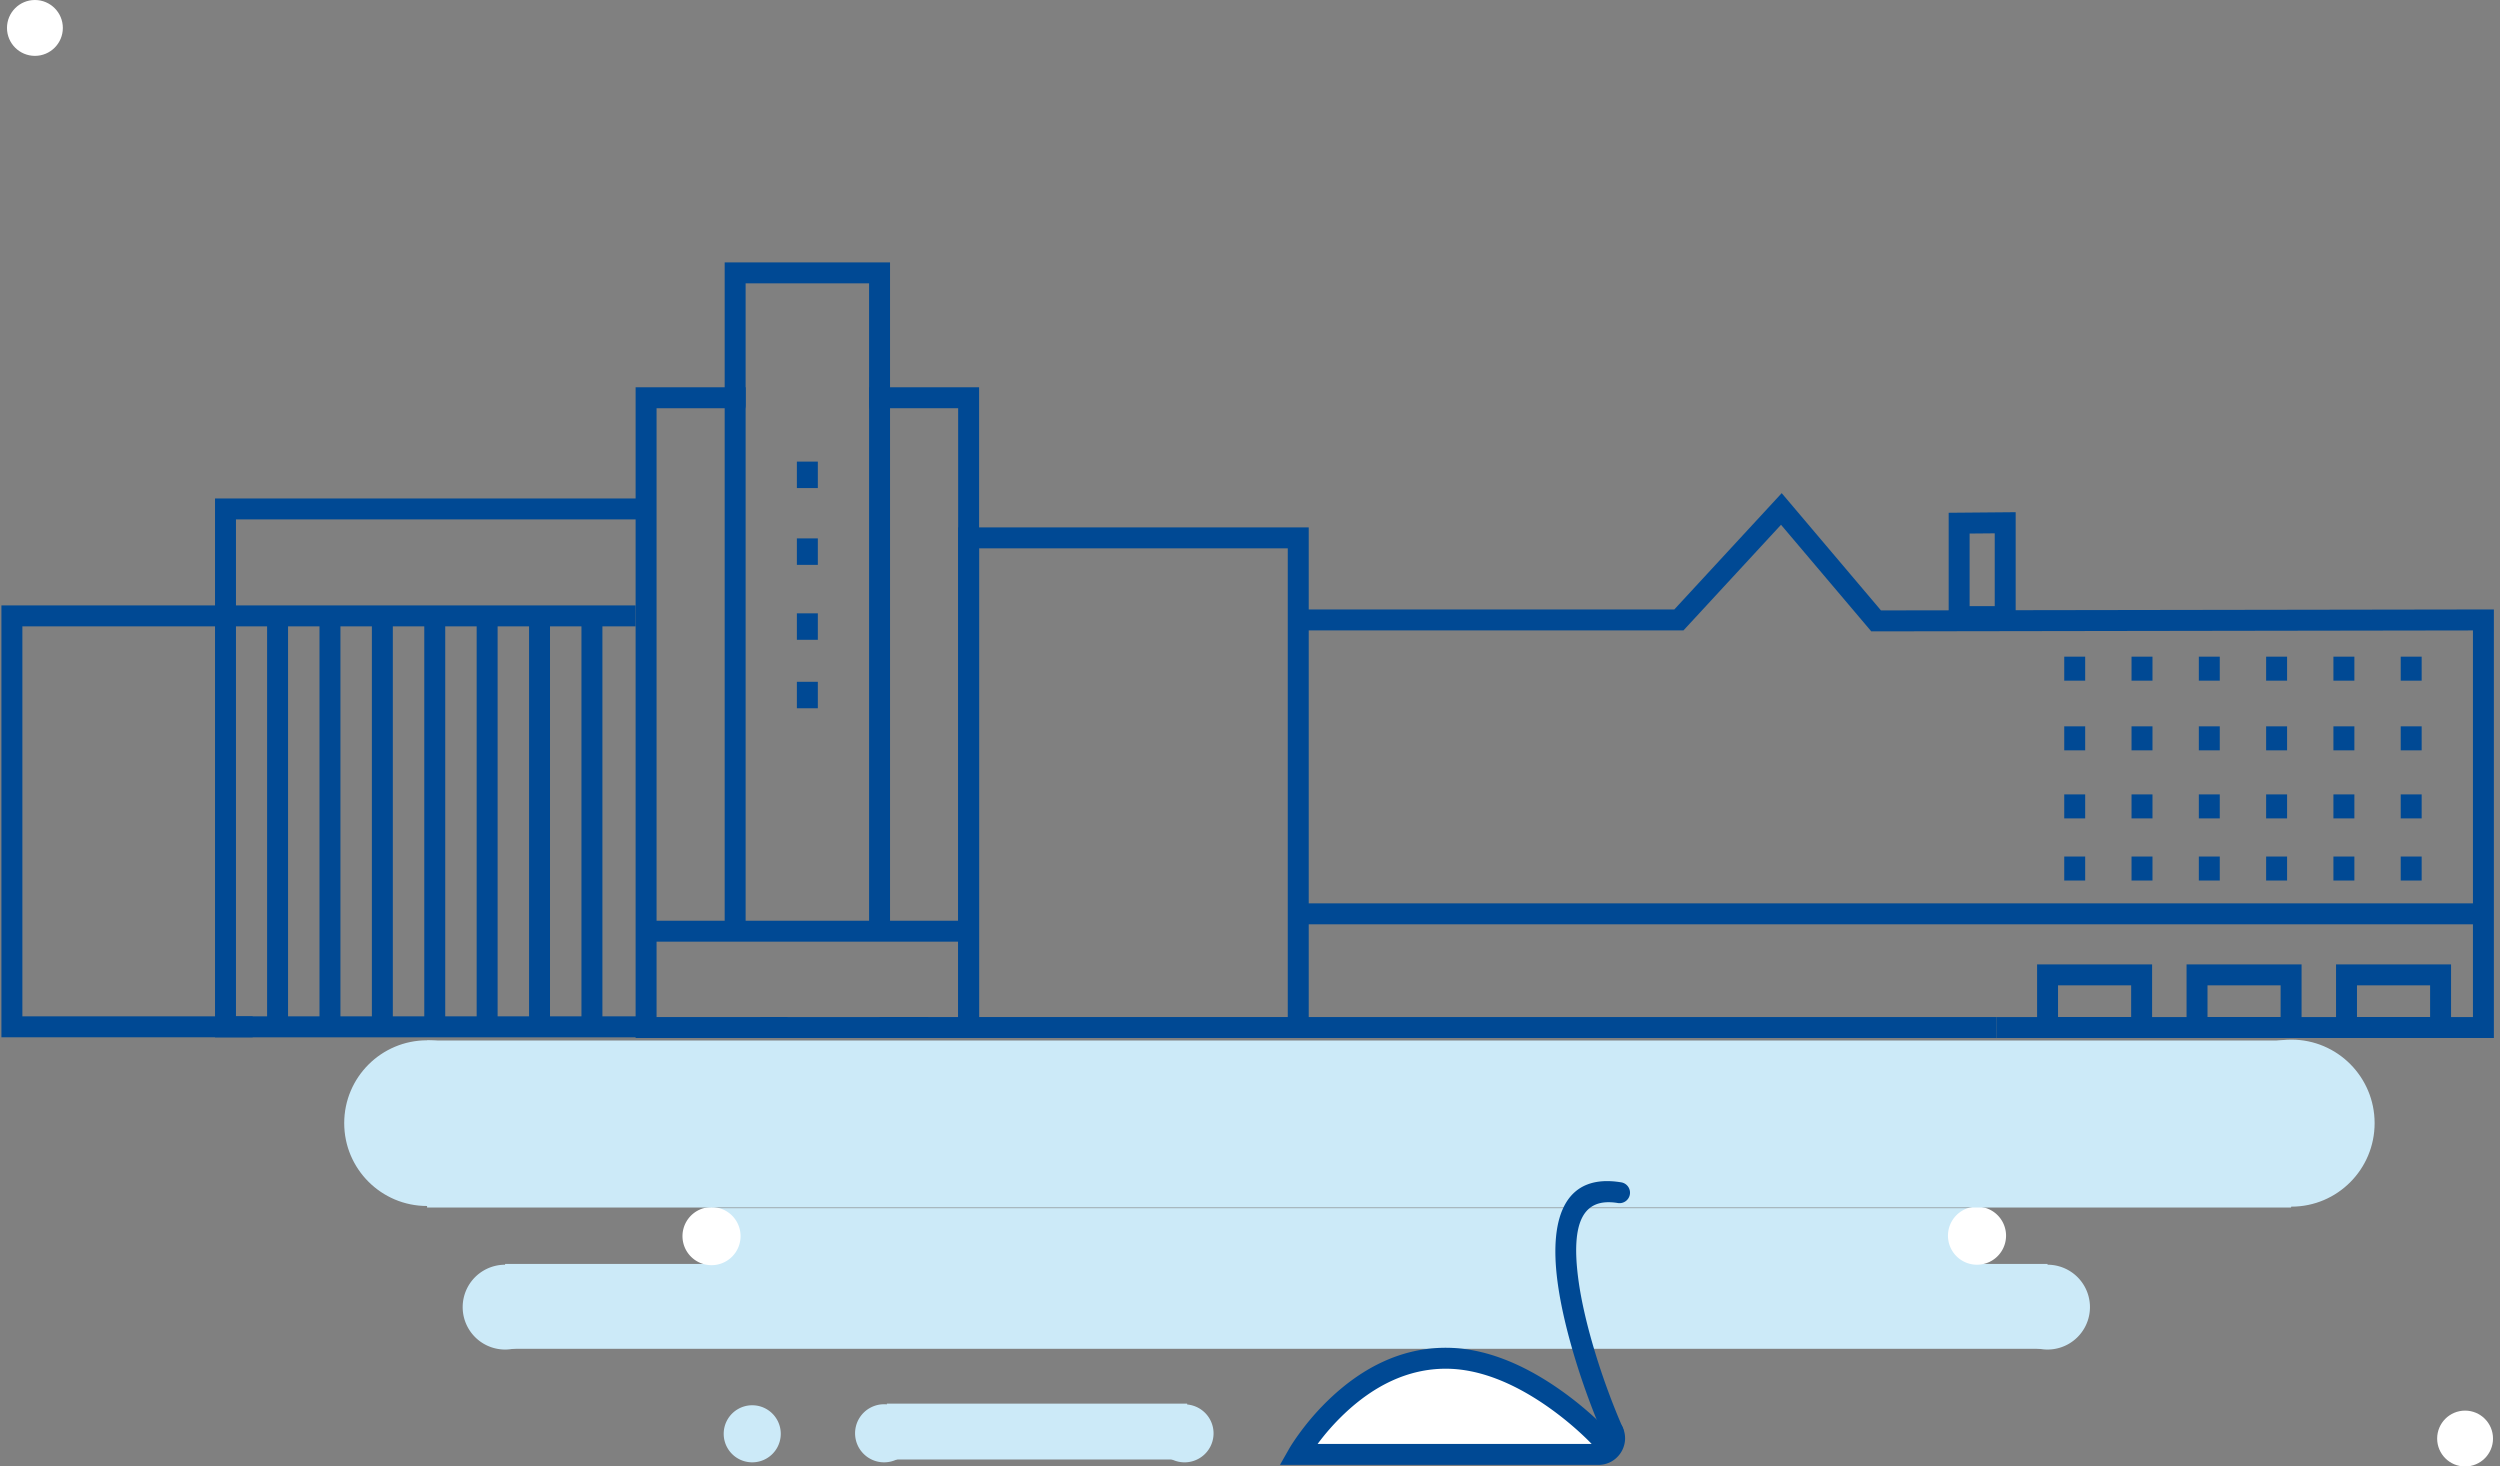 <svg xmlns="http://www.w3.org/2000/svg" width="358" height="210" viewBox="0 0 358 210">
    <rect x="0" y="0" width="358" height="210" fill="#808080" stroke="none"/>
    <g fill="none" fill-rule="evenodd" transform="translate(1)">
        <path fill="#CCEAF8" d="M126 209h43v-8h-43z"/>
        <path fill="#CCEAF8" d="M129.765 205.248a4.159 4.159 0 1 1-8.318-.001 4.159 4.159 0 0 1 8.318.001M110.806 205.32a4.086 4.086 0 1 1-8.173 0 4.086 4.086 0 0 1 8.173 0M172.781 205.257a4.149 4.149 0 0 1-4.15 4.15 4.15 4.15 0 1 1 4.15-4.15M71.329 193.144H292.21V181H71.329z"/>
        <path fill="#CCEAF8" d="M100.691 181.316h181.417V173H100.69zM77.401 187.181a6.073 6.073 0 1 1-12.146 0 6.073 6.073 0 0 1 12.146 0M298.282 187.181a6.073 6.073 0 1 1-12.146 0 6.073 6.073 0 0 1 12.146 0"/>
        <path fill="#FFF" d="M105.049 176.952a4.159 4.159 0 1 1-8.317-.002 4.159 4.159 0 0 1 8.317.002M286.267 176.952a4.159 4.159 0 1 1-8.318-.002 4.159 4.159 0 0 1 8.318.002"/>
        <path fill="#004994" fill-rule="nonzero" d="M136.207 148.64h50.202V75.524h-50.202v73.118zm3-70.117h44.202v67.118h-44.202V78.523z"/>
        <path fill="#004994" fill-rule="nonzero" d="M136.207 58.458v87.183h-11.255v3h14.255V55.458h-15.755v77.888h3V58.458zM93.019 58.46h9.754v75.745h3V55.459H90.019v93.182h21.738v-3H93.019z"/>
        <path fill="#004994" fill-rule="nonzero" d="M107.851 148.641h24.068v-3h-24.068zM105.773 40.573h17.679V58.02a1.5 1.5 0 1 0 3 0V37.573h-23.679V58.02a1.5 1.5 0 0 0 3 0V40.573zM113.113 66.1v3.788h3V66.1zM113.113 77.096v3.789h3v-3.79zM113.113 87.826v3.79h3v-3.79zM113.113 97.63v3.789h3v-3.79zM294.598 94.034v3.438h3v-3.438zM294.598 104.014v3.438h3v-3.438zM294.598 113.754v3.438h3v-3.438zM294.598 122.651v3.44h3v-3.44zM304.235 94.034v3.438h3v-3.438zM304.235 104.014v3.438h3v-3.438zM304.235 113.754v3.438h3v-3.438zM304.235 122.651v3.44h3v-3.44zM313.872 94.034v3.438h3v-3.438zM313.872 104.014v3.438h3v-3.438zM313.872 113.754v3.438h3v-3.438zM313.872 122.651v3.44h3v-3.44zM323.509 94.034v3.438h3v-3.438zM323.509 104.014v3.438h3v-3.438zM323.509 113.754v3.438h3v-3.438zM323.509 122.651v3.44h3v-3.44zM333.146 94.034v3.438h3v-3.438zM333.146 104.014v3.438h3v-3.438zM333.146 113.754v3.438h3v-3.438zM333.146 122.651v3.44h3v-3.44zM342.783 94.034v3.438h3v-3.438zM342.783 104.014v3.438h3v-3.438zM342.783 113.754v3.438h3v-3.438zM342.783 122.651v3.44h3v-3.44zM32.791 145.541V74.382H90.58v-3H29.79v77.16H90.58v-3z"/>
        <path fill="#004994" fill-rule="nonzero" d="M2.204 89.694h87.814v-3H-.796v61.847H35.18v-3H2.204z"/>
        <path fill="#004994" fill-rule="nonzero" d="M40.248 147.041V88.195h-3v58.846zM47.75 147.522V88.675h-3v58.847zM55.253 147.522V88.675h-3v58.847zM62.756 147.522V88.675h-3v58.847zM70.259 147.522V88.675h-3v58.847zM77.761 147.522V88.675h-3v58.847zM85.264 147.522V88.675h-3v58.847zM284.874 145.641h-99.965v3h99.965zM184.909 132.36h169.716v-3H184.909z"/>
        <path fill="#004994" fill-rule="nonzero" d="M266.967 90.412l86.158-.135v55.364h-68.251v3h71.25V87.272l-87.768.138-14.216-16.791-15.38 16.656h-53.851v3h55.163l13.97-15.128z"/>
        <path fill="#004994" fill-rule="nonzero" d="M278.05 73.43v16.364h9.595V73.345l-9.595.084zm6.595 2.942v10.422h-3.595v-10.39l3.595-.032zM290.71 148.64h16.47v-10.542h-16.47v10.543zm3-7.542h10.47v4.543h-10.47v-4.543zM312.115 148.64h16.47v-10.542h-16.47v10.543zm3-7.542h10.47v4.543h-10.47v-4.543zM333.521 148.64h16.47v-10.542h-16.47v10.543zm3-7.542h10.47v4.543h-10.47v-4.543z"/>
        <path fill="#CCEAF8" d="M60.157 172.918h266.928V149H60.157z"/>
        <path fill="#CCEAF8" d="M72.023 160.835c0 6.552-5.312 11.864-11.866 11.864-6.553 0-11.866-5.312-11.866-11.864 0-6.553 5.313-11.864 11.866-11.864 6.554 0 11.866 5.31 11.866 11.864M339.045 160.835c0 6.605-5.333 11.958-11.913 11.958-6.579 0-11.912-5.353-11.912-11.958 0-6.604 5.333-11.959 11.912-11.959 6.58 0 11.913 5.355 11.913 11.96"/>
        <path fill="#004994" fill-rule="nonzero" d="M231.376 204.429c-2.87-6.548-5.544-14.984-6.372-21.338-1.046-8.032.655-11.65 5.668-10.818a1.5 1.5 0 1 0 .491-2.96c-7.706-1.28-10.4 4.448-9.134 14.165.87 6.679 3.624 15.37 6.6 22.155a1.5 1.5 0 0 0 2.747-1.204z"/>
        <path fill="#FFF" d="M228.078 205.831s-10.426-11.31-22.041-11.31c-13.34 0-21.17 13.775-21.17 13.775h43.018c1.684 0 2.81-1.73 2.117-3.265"/>
        <path fill="#004994" fill-rule="nonzero" d="M228.67 204.265c-.4-.403-.865-.85-1.39-1.33a48.687 48.687 0 0 0-5.01-4.011C216.97 195.23 211.478 193 206.038 193c-6.271 0-11.834 2.752-16.62 7.3a36.536 36.536 0 0 0-4.33 4.937c-.742 1.017-1.253 1.818-1.524 2.296l-1.274 2.24h45.596c2.773 0 4.627-2.854 3.484-5.382a1.5 1.5 0 0 0-2.68-.107 35.682 35.682 0 0 0-.018-.019zm-40.989 2.509a33.514 33.514 0 0 1 3.801-4.3c4.276-4.061 9.153-6.474 14.555-6.474 4.723 0 9.674 2.01 14.519 5.385a45.711 45.711 0 0 1 4.7 3.764c.488.447.92.862 1.288 1.232.175.176.304.309.383.393H187.68zM92.458 134.846h45.248v-3H92.458z"/>
        <circle cx="352" cy="206" r="4" fill="#FFF"/>
        <circle cx="4" cy="4" r="4" fill="#FFF"/>
    </g>
</svg>